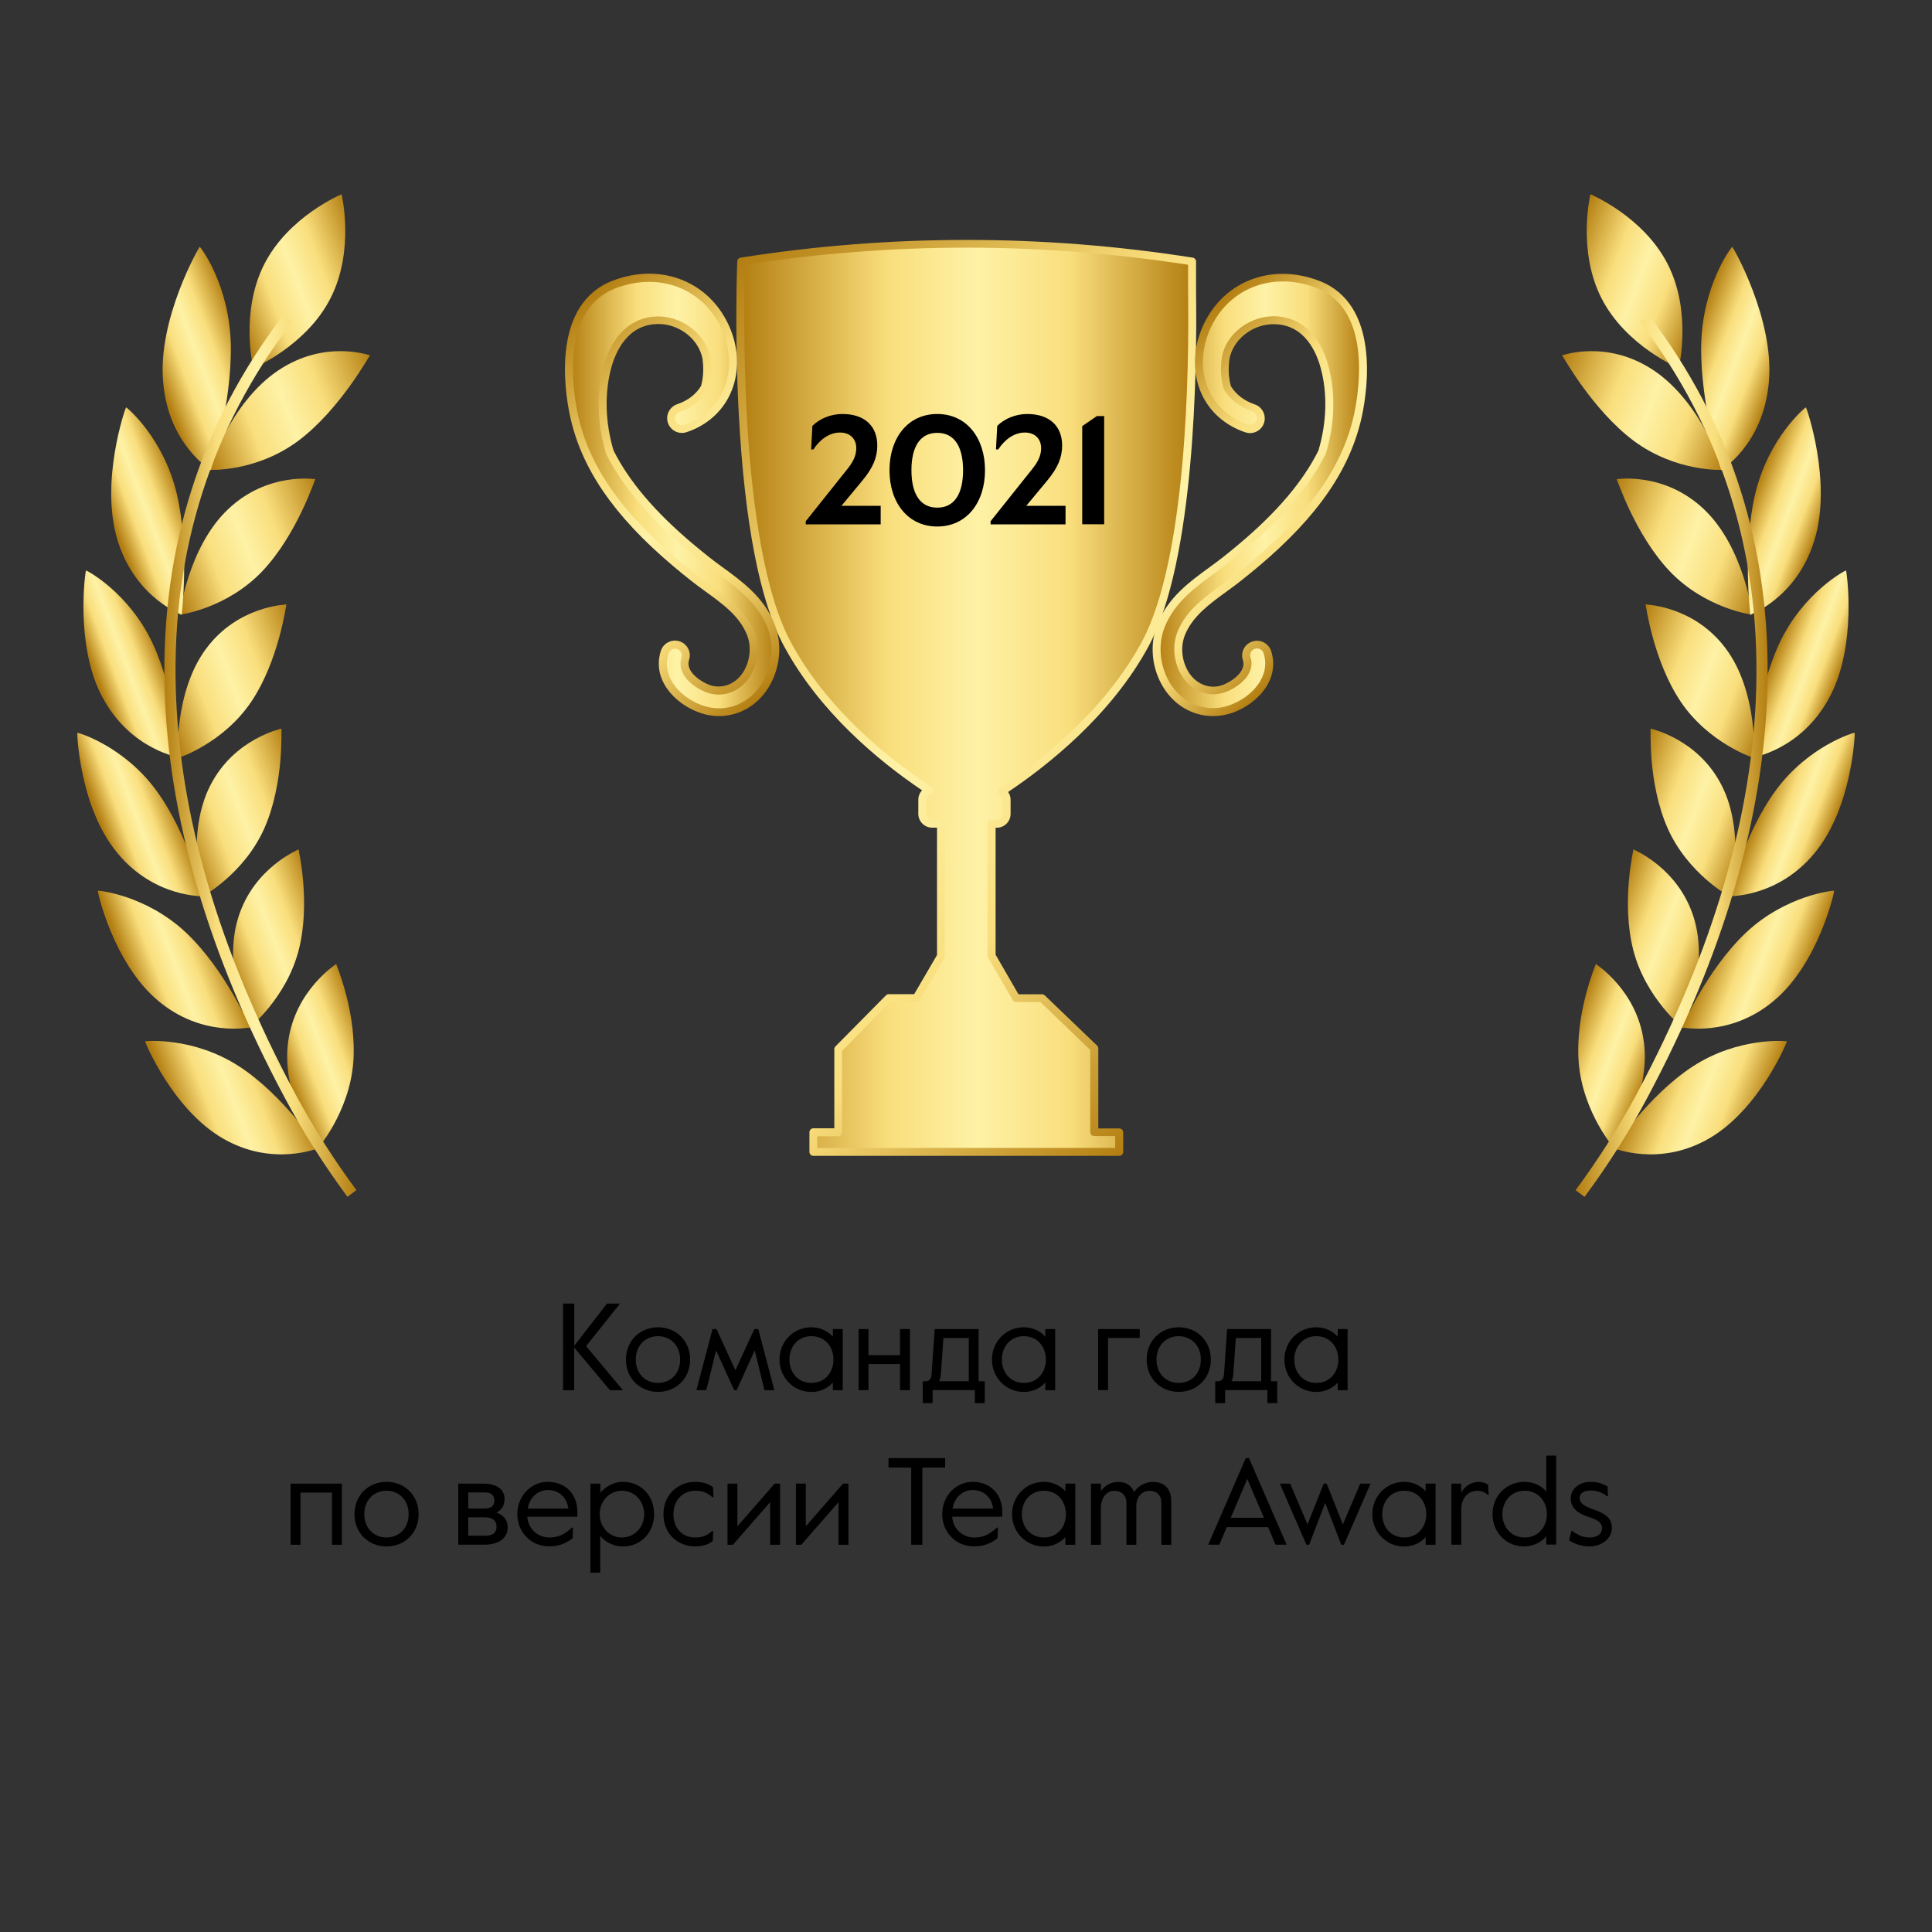 <?xml version="1.0" encoding="UTF-8"?> <svg xmlns="http://www.w3.org/2000/svg" xmlns:xlink="http://www.w3.org/1999/xlink" version="1.1" id="Слой_1" x="0px" y="0px" viewBox="0 0 250 250" style="enable-background:new 0 0 250 250;" xml:space="preserve"><rect x="0" y="0" width="250" height="250" fill="#333333" stroke="none"/> <style type="text/css"> .st0{enable-background:new ;} .st1{fill:url(#SVGID_1_);} .st2{fill:url(#SVGID_00000006669975831946575920000012940952723320428469_);} .st3{fill:url(#SVGID_00000176747062928546004910000006135858761055888047_);} .st4{fill:url(#SVGID_00000132054483613199602680000018289164375868943281_);} .st5{fill:url(#SVGID_00000030479233505351785020000000049607475202273469_);} .st6{fill:url(#SVGID_00000108273886940017108940000008509448264775996588_);} .st7{fill:url(#SVGID_00000038386795440650093640000014519601911591471512_);} .st8{fill:url(#SVGID_00000170968741670245446600000013882455909914659223_);} .st9{fill:url(#SVGID_00000124856349289639212950000002334580582987795646_);} .st10{fill:url(#SVGID_00000070819175260043628770000017008338138507094663_);} .st11{fill:url(#SVGID_00000103260112805666471880000013617196626296513192_);} .st12{fill:url(#SVGID_00000136382924257299481410000008123291246748147610_);} .st13{fill:url(#SVGID_00000116944018851226207150000015812384106918990979_);} .st14{fill:url(#SVGID_00000131330060978391111900000018445581539947289241_);} .st15{fill:url(#SVGID_00000135692080293189914850000003394129954049965756_);} .st16{fill:url(#SVGID_00000062902622873148004330000015563367629083923110_);} .st17{fill:url(#SVGID_00000045620946631091100620000004702989334868583333_);} .st18{fill:url(#SVGID_00000023979865841660123310000000249216232469176235_);} .st19{fill:url(#SVGID_00000037681668364632578760000005379805554929676970_);} .st20{fill:url(#SVGID_00000180331420415409612180000014171389462913604516_);} .st21{fill:url(#SVGID_00000154399431825414589110000001268039485923377044_);} .st22{fill:url(#SVGID_00000094615134118767091410000003175992686210763194_);} .st23{fill:url(#SVGID_00000135661576608416913150000016397251932502528407_);} .st24{fill:url(#SVGID_00000067956579917182886000000011348536336858717320_);} .st25{fill:url(#SVGID_00000136407790127627717490000010862346139485861293_);} .st26{fill:url(#SVGID_00000140015317612073896760000007836002059613290427_);} .st27{fill:url(#SVGID_00000182507409934159081160000016357171677151310750_);} .st28{fill:url(#SVGID_00000134938142098096327610000018131768340415462554_);} .st29{fill:url(#SVGID_00000168805166881370410730000012196832202150970020_);} .st30{fill:url(#SVGID_00000085973690487519602800000013830792346462755764_);} .st31{fill:url(#SVGID_00000178889386974836077430000016381134796198427794_);} .st32{fill:url(#SVGID_00000125594604614752120920000011961515882719539114_);} .st33{fill:url(#SVGID_00000063607726213360599860000008168298412641381557_);} .st34{fill:url(#SVGID_00000085948925275888499400000006097818470128485264_);} </style> <g> <g class="st0"> <path d="M72.87,168.68h1.44v5.46l4.24-5.46h1.68l-4.39,5.51l4.77,5.7h-1.68l-4.63-5.52v5.52h-1.44V168.68z"></path> <path d="M81,175.93c0-2.45,1.82-4.18,4.15-4.18s4.15,1.73,4.15,4.18c0,2.45-1.82,4.18-4.15,4.18S81,178.38,81,175.93z M88.01,175.93c0-1.81-1.23-3.03-2.87-3.03s-2.87,1.22-2.87,3.03c0,1.81,1.23,3.02,2.87,3.02S88.01,177.74,88.01,175.93z"></path> <path d="M92.2,171.98h0.51l2.45,5.33l2.45-5.33h0.51l2.08,7.91h-1.28l-1.26-5.15l-2.34,5.15H95l-2.34-5.15l-1.26,5.15h-1.28 L92.2,171.98z"></path> <path d="M100.87,175.93c0-2.31,1.78-4.18,4.13-4.18c1.25,0,2.23,0.59,2.77,1.22v-0.99h1.28v7.91h-1.28v-0.99 c-0.54,0.62-1.52,1.22-2.77,1.22C102.65,180.11,100.87,178.24,100.87,175.93z M107.85,175.93c0-1.65-1.09-3.03-2.85-3.03 s-2.85,1.38-2.85,3.03c0,1.65,1.09,3.02,2.85,3.02S107.85,177.58,107.85,175.93z"></path> <path d="M111.1,171.98h1.28v3.38h4.08v-3.38h1.28v7.91h-1.28v-3.38h-4.08v3.38h-1.28V171.98z"></path> <path d="M119.4,178.73h0.32c0.43,0,0.77-0.14,0.83-0.96l0.4-5.79h5.68v6.75h0.8v2.83h-1.28v-1.68h-5.47v1.68h-1.28V178.73z M125.36,178.73v-5.6h-3.28l-0.32,4.56c-0.03,0.43-0.11,0.83-0.26,1.04H125.36z"></path> <path d="M128.36,175.93c0-2.31,1.78-4.18,4.13-4.18c1.25,0,2.23,0.59,2.77,1.22v-0.99h1.28v7.91h-1.28v-0.99 c-0.54,0.62-1.52,1.22-2.77,1.22C130.14,180.11,128.36,178.24,128.36,175.93z M135.34,175.93c0-1.65-1.09-3.03-2.85-3.03 s-2.85,1.38-2.85,3.03c0,1.65,1.09,3.02,2.85,3.02S135.34,177.58,135.34,175.93z"></path> <path d="M142.1,171.98h5.38v1.15h-4.1v6.75h-1.28V171.98z"></path> <path d="M148.38,175.93c0-2.45,1.82-4.18,4.15-4.18c2.32,0,4.15,1.73,4.15,4.18c0,2.45-1.83,4.18-4.15,4.18 C150.2,180.11,148.38,178.38,148.38,175.93z M155.39,175.93c0-1.81-1.23-3.03-2.87-3.03s-2.87,1.22-2.87,3.03 c0,1.81,1.23,3.02,2.87,3.02S155.39,177.74,155.39,175.93z"></path> <path d="M157.24,178.73h0.32c0.43,0,0.77-0.14,0.83-0.96l0.4-5.79h5.68v6.75h0.8v2.83H164v-1.68h-5.47v1.68h-1.28V178.73z M163.2,178.73v-5.6h-3.28l-0.32,4.56c-0.03,0.43-0.11,0.83-0.26,1.04H163.2z"></path> <path d="M166.2,175.93c0-2.31,1.78-4.18,4.13-4.18c1.25,0,2.23,0.59,2.77,1.22v-0.99h1.28v7.91h-1.28v-0.99 c-0.54,0.62-1.52,1.22-2.77,1.22C167.98,180.11,166.2,178.24,166.2,175.93z M173.18,175.93c0-1.65-1.09-3.03-2.85-3.03 s-2.85,1.38-2.85,3.03c0,1.65,1.09,3.02,2.85,3.02S173.18,177.58,173.18,175.93z"></path> </g> <g class="st0"> <path d="M37.6,191.98h6.64v7.91h-1.28v-6.75h-4.08v6.75H37.6V191.98z"></path> <path d="M45.87,195.93c0-2.45,1.82-4.18,4.15-4.18s4.15,1.73,4.15,4.18c0,2.45-1.82,4.18-4.15,4.18S45.87,198.38,45.87,195.93z M52.88,195.93c0-1.81-1.23-3.03-2.87-3.03s-2.87,1.22-2.87,3.03c0,1.81,1.23,3.02,2.87,3.02S52.88,197.74,52.88,195.93z"></path> <path d="M59.31,191.98h3.23c1.84,0,2.75,0.83,2.75,1.95c0,0.88-0.35,1.46-1.07,1.79c0.91,0.29,1.47,0.96,1.47,1.92 c0,1.54-1.36,2.24-2.98,2.24h-3.41V191.98z M62.72,195.2c0.82,0,1.25-0.35,1.25-1.04s-0.43-1.04-1.25-1.04h-2.13v2.08H62.72z M62.78,198.73c0.86,0,1.47-0.32,1.47-1.17c0-0.85-0.61-1.22-1.47-1.22h-2.19v2.38H62.78z"></path> <path d="M66.94,195.93c0-2.39,1.81-4.18,3.94-4.18c2.21,0,3.83,1.5,3.83,3.87v0.64h-6.48c0.14,1.76,1.54,2.69,2.83,2.69 c1.12,0,1.9-0.32,2.96-1.28h0.13l-0.05,1.39c-0.9,0.67-1.81,1.04-3.03,1.04C68.72,200.11,66.94,198.27,66.94,195.93z M73.54,195.21c-0.16-1.41-1.18-2.4-2.66-2.4c-1.14,0-2.32,0.8-2.59,2.4H73.54z"></path> <path d="M76.4,191.98h1.28v1.18c0.62-0.7,1.63-1.41,2.93-1.41c2.26,0,4.03,1.71,4.03,4.18c0,2.46-1.81,4.18-3.99,4.18 c-1.33,0-2.4-0.62-2.98-1.38v4.77H76.4V191.98z M83.36,195.93c0-1.65-1.22-3.03-2.88-3.03s-2.88,1.38-2.88,3.03 c0,1.65,1.22,3.02,2.88,3.02S83.36,197.58,83.36,195.93z"></path> <path d="M85.85,195.93c0-2.59,1.95-4.18,4.13-4.18c0.96,0,1.76,0.29,2.29,0.7l0.05,1.28h-0.14c-0.69-0.59-1.3-0.83-2.19-0.83 c-1.7,0-2.85,1.28-2.85,3.03c0,1.74,1.04,3.02,2.85,3.02c0.88,0,1.47-0.24,2.16-0.83h0.14l-0.05,1.28c-0.53,0.43-1.3,0.7-2.26,0.7 C87.74,200.11,85.85,198.52,85.85,195.93z"></path> <path d="M94.14,191.98h1.28v5.52l4.82-5.52h0.7v7.91h-1.28v-5.52l-4.82,5.52h-0.7V191.98z"></path> <path d="M102.99,191.98h1.28v5.52l4.82-5.52h0.7v7.91h-1.28v-5.52l-4.82,5.52h-0.7V191.98z"></path> <path d="M117.92,189.9h-2.95v-1.22h7.33v1.22h-2.95v9.99h-1.44V189.9z"></path> <path d="M121.92,195.93c0-2.39,1.81-4.18,3.94-4.18c2.21,0,3.83,1.5,3.83,3.87v0.64h-6.48c0.14,1.76,1.54,2.69,2.83,2.69 c1.12,0,1.91-0.32,2.96-1.28h0.13l-0.05,1.39c-0.9,0.67-1.81,1.04-3.03,1.04C123.69,200.11,121.92,198.27,121.92,195.93z M128.51,195.21c-0.16-1.41-1.18-2.4-2.66-2.4c-1.14,0-2.32,0.8-2.59,2.4H128.51z"></path> <path d="M130.96,195.93c0-2.31,1.78-4.18,4.13-4.18c1.25,0,2.22,0.59,2.77,1.22v-0.99h1.28v7.91h-1.28v-0.99 c-0.54,0.62-1.52,1.22-2.77,1.22C132.73,200.11,130.96,198.24,130.96,195.93z M137.93,195.93c0-1.65-1.09-3.03-2.85-3.03 s-2.85,1.38-2.85,3.03c0,1.65,1.09,3.02,2.85,3.02S137.93,197.58,137.93,195.93z"></path> <path d="M141.18,191.98h1.28v0.98c0.48-0.74,1.33-1.2,2.27-1.2c0.91,0,1.63,0.4,2.03,1.3c0.48-0.77,1.49-1.3,2.43-1.3 c1.6,0,2.37,1.01,2.37,2.51v5.62h-1.28v-5.44c0-0.98-0.61-1.54-1.54-1.54s-1.7,0.77-1.7,1.92v5.06h-1.28v-5.43 c0-1.06-0.74-1.55-1.55-1.55c-1.04,0-1.76,0.88-1.76,2.32v4.66h-1.28V191.98z"></path> <path d="M161.2,188.68h0.42l4.87,11.2h-1.44l-0.96-2.27h-5.35l-0.96,2.27h-1.44L161.2,188.68z M163.55,196.4l-2.15-5.03 l-2.14,5.03H163.55z"></path> <path d="M165.61,191.98h1.34l2.24,5.28l2.1-5.28h0.38l2.1,5.28l2.24-5.28h1.34l-3.44,7.91h-0.35l-2.08-5.41l-2.08,5.41h-0.35 L165.61,191.98z"></path> <path d="M177.58,195.93c0-2.31,1.78-4.18,4.13-4.18c1.25,0,2.22,0.59,2.77,1.22v-0.99h1.28v7.91h-1.28v-0.99 c-0.54,0.62-1.52,1.22-2.77,1.22C179.36,200.11,177.58,198.24,177.58,195.93z M184.56,195.93c0-1.65-1.09-3.03-2.85-3.03 s-2.85,1.38-2.85,3.03c0,1.65,1.09,3.02,2.85,3.02S184.56,197.58,184.56,195.93z"></path> <path d="M187.8,191.98h1.28v1.15c0.54-0.93,1.44-1.38,2.26-1.38c0.45,0,0.88,0.13,1.22,0.37l0.08,1.3h-0.14 c-0.38-0.37-0.82-0.51-1.34-0.51c-0.96,0-2.07,0.66-2.07,2.46v4.51h-1.28V191.98z"></path> <path d="M193.13,195.93c0-2.39,1.81-4.18,4.16-4.18c1.22,0,2.26,0.58,2.8,1.26v-4.66h1.28v11.52h-1.28v-1.07 c-0.64,0.74-1.6,1.3-2.9,1.3C194.94,200.11,193.13,198.32,193.13,195.93z M200.17,195.93c0-1.65-1.12-3.03-2.88-3.03 s-2.88,1.38-2.88,3.03c0,1.65,1.12,3.02,2.88,3.02S200.17,197.58,200.17,195.93z"></path> <path d="M203.04,199.31l0.3-1.22h0.1c0.71,0.54,1.39,0.86,2.26,0.86c1.01,0,1.6-0.48,1.6-1.18c0-0.83-0.71-1.14-1.84-1.52 c-1.14-0.38-2.21-1.02-2.21-2.37c0-1.15,1.01-2.13,2.61-2.13c0.93,0,1.6,0.27,2.16,0.61l0.05,1.25h-0.11 c-0.67-0.51-1.31-0.74-2.13-0.74c-0.77,0-1.42,0.27-1.42,0.98c0,0.75,0.74,1.1,1.87,1.5c1.42,0.5,2.3,1.09,2.3,2.35 c0,1.39-1.33,2.4-2.9,2.4C204.59,200.11,203.74,199.77,203.04,199.31z"></path> </g> <g> <g> <linearGradient id="SVGID_1_" gradientUnits="userSpaceOnUse" x1="95.779" y1="160.979" x2="154.274" y2="160.979" gradientTransform="matrix(1 0 0 -1 0 251.276)"> <stop offset="0" style="stop-color:#B37E11"></stop> <stop offset="0.215" style="stop-color:#E2BE57"></stop> <stop offset="0.328" style="stop-color:#F9DE7C"></stop> <stop offset="0.524" style="stop-color:#FEF2A6"></stop> <stop offset="0.73" style="stop-color:#F9DE7C"></stop> <stop offset="1" style="stop-color:#B37E11"></stop> </linearGradient> <path class="st1" d="M148.18,83.33c5.93-11.01,6.21-35.74,6.07-45.47l0,0c0-1.35,0-2.69,0-4.04c-19.33-3.05-39.02-3.05-58.35,0 c0,0-1.49,35.65,5.97,49.51c4.84,8.99,13.13,15.47,18.37,18.93c-0.53,0.16-0.91,0.64-0.91,1.22v1.82c0,0.71,0.57,1.28,1.28,1.28 h1.13v17.13l-3.18,5.45H115l-6.53,6.6v10.75h-3.22v2.55h39.57v-2.55h-3.22v-10.86l-6.77-6.5h-3.34l-3.17-5.47h-0.01v-17.1h0.66 c0.71,0,1.28-0.57,1.28-1.28v-1.82c0-0.46-0.25-0.87-0.62-1.09C134.85,98.96,143.29,92.42,148.18,83.33z"></path> <g> <linearGradient id="SVGID_00000076578494941180800710000000601899411791065481_" gradientUnits="userSpaceOnUse" x1="83.666" y1="205.913" x2="166.454" y2="123.126" gradientTransform="matrix(1 0 0 -1 0 251.276)"> <stop offset="0" style="stop-color:#B37E11"></stop> <stop offset="0.215" style="stop-color:#E2BE57"></stop> <stop offset="0.328" style="stop-color:#F9DE7C"></stop> <stop offset="0.524" style="stop-color:#FEF2A6"></stop> <stop offset="0.73" style="stop-color:#F9DE7C"></stop> <stop offset="1" style="stop-color:#B37E11"></stop> </linearGradient> <path style="fill:url(#SVGID_00000076578494941180800710000000601899411791065481_);" d="M144.82,149.57h-39.57 c-0.28,0-0.51-0.23-0.51-0.51v-2.55c0-0.28,0.23-0.51,0.51-0.51h2.71v-10.24c0-0.13,0.05-0.26,0.15-0.36l6.53-6.6 c0.1-0.1,0.23-0.15,0.37-0.15h3.28l2.96-5.07V107.1h-0.62c-0.99,0-1.8-0.8-1.8-1.79v-1.82c0-0.47,0.18-0.9,0.49-1.22 c-5.76-3.89-13.3-10.18-17.88-18.68c-3.13-5.82-5.1-15.97-5.85-30.17c-0.56-10.55-0.19-19.51-0.19-19.6 c0.01-0.24,0.19-0.45,0.43-0.48c19.41-3.06,39.1-3.06,58.51,0c0.25,0.04,0.43,0.25,0.43,0.51v4.04 c0.14,10.05-0.18,34.65-6.13,45.71l-0.45-0.24l0.45,0.24c-4.87,9.04-13.27,15.59-18.19,18.88c0.21,0.29,0.32,0.64,0.32,1.02 v1.82c0,0.99-0.81,1.79-1.8,1.79h-0.14v16.43l2.96,5.12h3.04c0.13,0,0.26,0.05,0.36,0.14l6.77,6.5c0.1,0.1,0.16,0.23,0.16,0.37 v10.35h2.71c0.28,0,0.51,0.23,0.51,0.51v2.55C145.33,149.34,145.1,149.57,144.82,149.57z M105.76,148.54h38.54v-1.53h-2.71 c-0.28,0-0.51-0.23-0.51-0.51v-10.64l-6.46-6.2h-3.13c-0.18,0-0.35-0.1-0.45-0.26l-3.13-5.4c-0.08-0.09-0.12-0.2-0.12-0.32 v-17.1c0-0.28,0.23-0.51,0.51-0.51h0.66c0.42,0,0.77-0.34,0.77-0.77v-1.82c0-0.27-0.14-0.51-0.37-0.65 c-0.15-0.09-0.24-0.25-0.25-0.43c0-0.18,0.08-0.34,0.23-0.44c4.75-3.11,13.44-9.69,18.39-18.87 c5.85-10.85,6.15-35.24,6.01-45.22v-3.61c-19.03-2.95-38.31-2.95-57.34,0c-0.13,4.04-0.95,36.05,5.93,48.83 c4.65,8.64,12.46,14.96,18.2,18.74c0.17,0.11,0.25,0.3,0.22,0.5s-0.17,0.36-0.36,0.42c-0.33,0.1-0.55,0.39-0.55,0.73v1.82 c0,0.42,0.34,0.77,0.77,0.77h1.13c0.28,0,0.51,0.23,0.51,0.51v17.13c0,0.09-0.02,0.18-0.07,0.26l-3.18,5.45 c-0.09,0.16-0.26,0.25-0.44,0.25h-3.36l-6.23,6.3v10.55c0,0.28-0.23,0.51-0.51,0.51h-2.71v1.51H105.76z"></path> </g> <g> <linearGradient id="SVGID_00000091708387694196560160000010268341234850914487_" gradientUnits="userSpaceOnUse" x1="149.66" y1="187.24" x2="176.374" y2="187.24" gradientTransform="matrix(1 0 0 -1 0 251.276)"> <stop offset="0" style="stop-color:#B37E11"></stop> <stop offset="0.215" style="stop-color:#E2BE57"></stop> <stop offset="0.328" style="stop-color:#F9DE7C"></stop> <stop offset="0.524" style="stop-color:#FEF2A6"></stop> <stop offset="0.73" style="stop-color:#F9DE7C"></stop> <stop offset="1" style="stop-color:#B37E11"></stop> </linearGradient> <path style="fill:url(#SVGID_00000091708387694196560160000010268341234850914487_);" d="M170.54,36.81 c-6.07-2.35-12.2,0.14-14.58,5.93c-1.11,2.7-1.11,5.62,0,8.03c1.01,2.2,2.91,3.86,5.33,4.67c0.74,0.25,1.53-0.15,1.78-0.88 s-0.15-1.52-0.88-1.77c-1.5-0.5-2.66-1.41-3.39-2.64c-0.26-0.94-0.36-1.86-0.29-2.95c0.03-0.45,0.07-0.9,0.2-1.34 c0.76-2.68,3.53-4.5,6.26-4.44c3.57,0.08,5.58,2.88,6.44,6.06c0.95,3.49,0.76,7.41-0.32,11c-2.04,4.1-5.43,8.09-10.37,12.25 c-0.72,0.61-1.46,1.2-2.2,1.79c-0.57,0.45-1.17,0.88-1.77,1.32c-2.39,1.74-5.11,3.71-6.46,6.96c-0.98,2.36-0.81,5.15,0.46,7.48 c1.33,2.45,3.71,3.86,6.22,3.86c0.76,0,1.53-0.13,2.29-0.4c3.1-1.09,5.81-4.05,4.72-7.38c-0.24-0.73-1.03-1.14-1.77-0.9 s-1.14,1.03-0.9,1.76c0.63,1.92-1.74,3.44-2.99,3.88c-1.94,0.68-4.05-0.2-5.11-2.16c-0.87-1.59-0.99-3.49-0.33-5.08 c1.05-2.52,3.22-4.1,5.52-5.77c0.63-0.46,1.26-0.92,1.86-1.39c0.77-0.6,1.52-1.22,2.27-1.85c7.61-6.41,11.82-12.54,13.23-19.29 C176.42,50.39,178.03,39.71,170.54,36.81z"></path> <g> <linearGradient id="SVGID_00000143598440333271291780000014301442548015541693_" gradientUnits="userSpaceOnUse" x1="147.545" y1="202.095" x2="175.667" y2="173.973" gradientTransform="matrix(1 0 0 -1 0 251.276)"> <stop offset="0" style="stop-color:#B37E11"></stop> <stop offset="0.215" style="stop-color:#E2BE57"></stop> <stop offset="0.328" style="stop-color:#F9DE7C"></stop> <stop offset="0.524" style="stop-color:#FEF2A6"></stop> <stop offset="0.73" style="stop-color:#F9DE7C"></stop> <stop offset="1" style="stop-color:#B37E11"></stop> </linearGradient> <path style="fill:url(#SVGID_00000143598440333271291780000014301442548015541693_);" d="M156.97,92.66 c-2.77,0-5.26-1.54-6.67-4.12c-1.34-2.46-1.52-5.42-0.48-7.92c1.4-3.37,4.18-5.39,6.63-7.17c0.6-0.44,1.19-0.87,1.75-1.31 c0.81-0.64,1.52-1.22,2.18-1.78c4.88-4.11,8.22-8.05,10.22-12.05c1.08-3.62,1.19-7.41,0.3-10.68c-0.56-2.09-2.09-5.6-5.96-5.68 c-2.6-0.07-5.07,1.69-5.75,4.07c-0.11,0.37-0.15,0.76-0.18,1.23c-0.06,0.97,0.02,1.81,0.26,2.71c0.67,1.09,1.73,1.91,3.08,2.36 c1,0.34,1.54,1.42,1.21,2.42c-0.16,0.48-0.5,0.87-0.96,1.1s-0.98,0.26-1.46,0.1c-2.56-0.86-4.57-2.61-5.64-4.94 c-1.17-2.53-1.17-5.61-0.01-8.43c2.49-6.06,8.89-8.67,15.24-6.22c7.86,3.04,6.22,14.05,5.53,17.36 c-1.44,6.87-5.69,13.09-13.4,19.58c-0.72,0.61-1.47,1.21-2.28,1.86c-0.59,0.47-1.2,0.91-1.87,1.4 c-2.24,1.63-4.35,3.17-5.35,5.55c-0.6,1.45-0.49,3.18,0.31,4.64c0.94,1.73,2.79,2.52,4.49,1.92c1.05-0.37,3.18-1.7,2.67-3.24 c-0.16-0.48-0.12-1,0.11-1.46s0.63-0.79,1.12-0.95c0.48-0.16,1-0.12,1.46,0.11s0.8,0.63,0.96,1.11 c1.19,3.64-1.71,6.85-5.04,8.02C158.63,92.52,157.8,92.66,156.97,92.66L156.97,92.66z M164.83,40.92c0.05,0,0.1,0,0.15,0 c3.31,0.08,5.84,2.42,6.92,6.44c0.94,3.46,0.82,7.47-0.32,11.28c-0.01,0.03-0.02,0.05-0.03,0.08 c-2.06,4.13-5.49,8.19-10.5,12.41c-0.67,0.56-1.39,1.15-2.21,1.8c-0.57,0.45-1.17,0.89-1.78,1.33c-2.35,1.71-5,3.64-6.29,6.74 c-0.92,2.22-0.76,4.85,0.43,7.04c1.22,2.25,3.38,3.59,5.77,3.59l0,0c0.72,0,1.43-0.12,2.12-0.37c2.87-1.01,5.39-3.72,4.41-6.74 c-0.07-0.23-0.23-0.41-0.45-0.52c-0.21-0.11-0.45-0.12-0.67-0.05c-0.23,0.07-0.41,0.23-0.52,0.44s-0.13,0.45-0.05,0.67 c0.72,2.19-1.65,3.94-3.31,4.52c-2.19,0.77-4.55-0.22-5.73-2.4c-0.94-1.73-1.08-3.79-0.36-5.52c1.1-2.65,3.33-4.27,5.69-5.99 c0.63-0.45,1.25-0.91,1.84-1.38c0.8-0.63,1.54-1.23,2.25-1.83c7.52-6.34,11.67-12.38,13.06-19.01 c0.65-3.1,2.21-13.45-4.89-16.19l0,0c-5.8-2.24-11.65,0.13-13.91,5.65c-1.05,2.57-1.06,5.34-0.01,7.62 c0.95,2.07,2.74,3.63,5.03,4.4c0.23,0.08,0.47,0.06,0.68-0.05c0.21-0.11,0.37-0.29,0.45-0.51c0.16-0.46-0.1-0.96-0.56-1.12 c-1.6-0.54-2.87-1.53-3.67-2.86c-0.02-0.04-0.04-0.08-0.05-0.13c-0.28-1.02-0.38-2.01-0.31-3.11c0.03-0.46,0.08-0.96,0.21-1.44 C159,42.97,161.83,40.92,164.83,40.92z"></path> </g> </g> <g> <linearGradient id="SVGID_00000150810173124200543290000013320630839102744482_" gradientUnits="userSpaceOnUse" x1="73.631" y1="187.215" x2="100.341" y2="187.215" gradientTransform="matrix(1 0 0 -1 0 251.276)"> <stop offset="0" style="stop-color:#B37E11"></stop> <stop offset="0.215" style="stop-color:#E2BE57"></stop> <stop offset="0.328" style="stop-color:#F9DE7C"></stop> <stop offset="0.524" style="stop-color:#FEF2A6"></stop> <stop offset="0.73" style="stop-color:#F9DE7C"></stop> <stop offset="1" style="stop-color:#B37E11"></stop> </linearGradient> <path style="fill:url(#SVGID_00000150810173124200543290000013320630839102744482_);" d="M99.71,80.81 c-1.35-3.24-4.06-5.22-6.46-6.96c-0.6-0.44-1.2-0.87-1.77-1.32c-0.74-0.58-1.48-1.18-2.2-1.79c-4.94-4.16-8.33-8.15-10.37-12.25 c-1.08-3.59-1.26-7.51-0.32-11c0.86-3.18,2.87-5.98,6.44-6.06c2.72-0.06,5.49,1.76,6.26,4.44c0.12,0.43,0.17,0.89,0.2,1.34 c0.07,1.09-0.03,2.01-0.29,2.95c-0.73,1.23-1.89,2.14-3.39,2.64c-0.73,0.25-1.13,1.04-0.88,1.77s1.04,1.13,1.78,0.88 c2.43-0.81,4.32-2.47,5.33-4.67c1.11-2.41,1.11-5.33,0-8.03c-2.37-5.79-8.51-8.28-14.58-5.93c-7.48,2.89-5.88,13.57-5.21,16.78 c1.41,6.75,5.61,12.88,13.23,19.29c0.75,0.63,1.5,1.24,2.27,1.85c0.6,0.47,1.23,0.93,1.86,1.39c2.3,1.67,4.47,3.25,5.52,5.77 c0.66,1.59,0.54,3.49-0.33,5.08c-1.06,1.96-3.17,2.84-5.11,2.16c-1.25-0.44-3.62-1.96-2.99-3.88c0.24-0.73-0.16-1.52-0.9-1.76 c-0.73-0.24-1.53,0.16-1.77,0.9c-1.09,3.33,1.62,6.29,4.72,7.38c0.76,0.27,1.53,0.4,2.29,0.4c2.51,0,4.88-1.41,6.22-3.86 C100.52,85.97,100.69,83.17,99.71,80.81z"></path> <g> <linearGradient id="SVGID_00000172431261228951599860000003166253144348122284_" gradientUnits="userSpaceOnUse" x1="69.839" y1="206.603" x2="106.945" y2="169.497" gradientTransform="matrix(1 0 0 -1 0 251.276)"> <stop offset="0" style="stop-color:#B37E11"></stop> <stop offset="0.215" style="stop-color:#E2BE57"></stop> <stop offset="0.328" style="stop-color:#F9DE7C"></stop> <stop offset="0.524" style="stop-color:#FEF2A6"></stop> <stop offset="0.73" style="stop-color:#F9DE7C"></stop> <stop offset="1" style="stop-color:#B37E11"></stop> </linearGradient> <path style="fill:url(#SVGID_00000172431261228951599860000003166253144348122284_);" d="M93.03,92.66L93.03,92.66 c-0.84,0-1.66-0.14-2.47-0.43c-3.33-1.17-6.23-4.38-5.04-8.02c0.16-0.49,0.5-0.88,0.96-1.11s0.97-0.27,1.46-0.11 c0.48,0.16,0.88,0.49,1.11,0.95c0.23,0.45,0.27,0.97,0.11,1.46c-0.5,1.54,1.63,2.87,2.67,3.24c1.7,0.6,3.55-0.19,4.49-1.92 c0.8-1.46,0.91-3.19,0.31-4.64c-0.99-2.39-3.11-3.93-5.35-5.55c-0.67-0.49-1.28-0.93-1.87-1.4c-0.81-0.64-1.56-1.25-2.28-1.86 c-7.7-6.49-11.96-12.71-13.4-19.58c-0.69-3.3-2.33-14.32,5.53-17.36c6.34-2.45,12.75,0.16,15.24,6.22 c1.16,2.83,1.16,5.9-0.01,8.43c-1.07,2.33-3.08,4.09-5.64,4.94c-0.49,0.16-1.01,0.13-1.46-0.1c-0.46-0.23-0.8-0.62-0.96-1.1 c-0.34-1,0.21-2.08,1.21-2.42c1.34-0.45,2.41-1.26,3.08-2.36c0.24-0.9,0.32-1.74,0.26-2.71c-0.03-0.47-0.07-0.86-0.18-1.23 c-0.68-2.38-3.15-4.15-5.75-4.07c-3.87,0.09-5.39,3.6-5.96,5.68c-0.88,3.27-0.78,7.06,0.3,10.68c2,3.99,5.34,7.93,10.22,12.05 c0.67,0.56,1.38,1.14,2.18,1.78c0.55,0.44,1.14,0.86,1.72,1.29c2.48,1.8,5.26,3.82,6.66,7.2l0,0c1.04,2.5,0.86,5.46-0.48,7.92 C98.29,91.12,95.8,92.66,93.03,92.66z M87.35,83.93c-0.14,0-0.27,0.03-0.4,0.1c-0.21,0.11-0.37,0.29-0.44,0.52 c-0.99,3.02,1.53,5.73,4.4,6.74c0.69,0.24,1.41,0.37,2.12,0.37l0,0c2.39,0,4.54-1.34,5.77-3.59c1.19-2.19,1.36-4.83,0.43-7.04 l0,0c-1.3-3.11-3.95-5.04-6.28-6.74c-0.63-0.46-1.22-0.89-1.79-1.33c-0.81-0.64-1.53-1.23-2.21-1.8 c-5.01-4.22-8.44-8.28-10.5-12.41c-0.01-0.03-0.02-0.05-0.03-0.08c-1.15-3.81-1.26-7.82-0.32-11.28 c1.09-4.02,3.61-6.37,6.92-6.44c3.07-0.06,5.96,2,6.76,4.81c0.14,0.48,0.18,0.98,0.21,1.44c0.07,1.1-0.03,2.09-0.31,3.11 c-0.01,0.04-0.03,0.09-0.05,0.13c-0.8,1.34-2.06,2.33-3.67,2.86c-0.46,0.16-0.72,0.66-0.56,1.12c0.08,0.22,0.23,0.41,0.45,0.51 c0.21,0.11,0.45,0.12,0.68,0.05c2.29-0.77,4.08-2.33,5.03-4.4c1.05-2.28,1.04-5.06-0.01-7.62c-2.26-5.52-8.12-7.89-13.91-5.65 c-7.11,2.75-5.54,13.09-4.89,16.2c1.39,6.63,5.54,12.67,13.06,19c0.71,0.6,1.45,1.2,2.25,1.83c0.58,0.46,1.18,0.89,1.84,1.37 c2.36,1.72,4.59,3.34,5.69,5.99c0.72,1.73,0.59,3.79-0.36,5.52c-1.19,2.18-3.54,3.17-5.73,2.4c-1.66-0.58-4.02-2.33-3.31-4.52 c0.07-0.22,0.06-0.46-0.05-0.67s-0.29-0.37-0.52-0.44C87.53,83.94,87.44,83.93,87.35,83.93z"></path> </g> </g> </g> <g> <g> <g> <linearGradient id="SVGID_00000051374067374114290790000011914573218040552104_" gradientUnits="userSpaceOnUse" x1="188.169" y1="449.176" x2="206.803" y2="449.176" gradientTransform="matrix(0.936 0.353 0.353 -0.936 -131.812 386.921)"> <stop offset="0" style="stop-color:#B37E11"></stop> <stop offset="0.215" style="stop-color:#E2BE57"></stop> <stop offset="0.328" style="stop-color:#F9DE7C"></stop> <stop offset="0.524" style="stop-color:#FEF2A6"></stop> <stop offset="0.73" style="stop-color:#F9DE7C"></stop> <stop offset="1" style="stop-color:#B37E11"></stop> </linearGradient> <path style="fill:url(#SVGID_00000051374067374114290790000011914573218040552104_);" d="M215.81,34.2 c3.16,6.21,1.42,13.43,1.42,13.43s-6.86-2.85-10.01-9.06c-3.16-6.21-1.42-13.43-1.42-13.43S212.66,27.99,215.81,34.2z"></path> <g> <g> <linearGradient id="SVGID_00000147187293019101207030000006269651799175413126_" gradientUnits="userSpaceOnUse" x1="223.984" y1="353.963" x2="235.326" y2="353.963" gradientTransform="matrix(0.936 0.353 0.353 -0.936 -131.812 386.921)"> <stop offset="0" style="stop-color:#B37E11"></stop> <stop offset="0.215" style="stop-color:#E2BE57"></stop> <stop offset="0.328" style="stop-color:#F9DE7C"></stop> <stop offset="0.524" style="stop-color:#FEF2A6"></stop> <stop offset="0.73" style="stop-color:#F9DE7C"></stop> <stop offset="1" style="stop-color:#B37E11"></stop> </linearGradient> <path style="fill:url(#SVGID_00000147187293019101207030000006269651799175413126_);" d="M204.29,137.53 c0.54,6.48,4.66,11.19,4.7,11.18c0.02,0.08,4.64-6.99,3.73-13.85c-0.89-6.79-6.27-10.11-6.22-10.12 C206.51,124.8,203.77,131.1,204.29,137.53z"></path> <linearGradient id="SVGID_00000080912796344246241870000012584484349284508861_" gradientUnits="userSpaceOnUse" x1="234.543" y1="353.669" x2="250.654" y2="353.669" gradientTransform="matrix(0.936 0.353 0.353 -0.936 -131.812 386.921)"> <stop offset="0" style="stop-color:#B37E11"></stop> <stop offset="0.215" style="stop-color:#E2BE57"></stop> <stop offset="0.328" style="stop-color:#F9DE7C"></stop> <stop offset="0.524" style="stop-color:#FEF2A6"></stop> <stop offset="0.73" style="stop-color:#F9DE7C"></stop> <stop offset="1" style="stop-color:#B37E11"></stop> </linearGradient> <path style="fill:url(#SVGID_00000080912796344246241870000012584484349284508861_);" d="M221.15,147.32 c-6.48,3.75-12.38,1.21-12.36,1.26c0.06-0.02,4.35-6.73,10.26-10.59c5.97-3.87,12.15-3.28,12.17-3.24 C231.3,134.71,227.7,143.55,221.15,147.32z"></path> </g> <g> <linearGradient id="SVGID_00000023276670456828768670000009590175669256145078_" gradientUnits="userSpaceOnUse" x1="223.296" y1="370.649" x2="237.551" y2="370.649" gradientTransform="matrix(0.936 0.353 0.353 -0.936 -131.812 386.921)"> <stop offset="0" style="stop-color:#B37E11"></stop> <stop offset="0.215" style="stop-color:#E2BE57"></stop> <stop offset="0.328" style="stop-color:#F9DE7C"></stop> <stop offset="0.524" style="stop-color:#FEF2A6"></stop> <stop offset="0.73" style="stop-color:#F9DE7C"></stop> <stop offset="1" style="stop-color:#B37E11"></stop> </linearGradient> <path style="fill:url(#SVGID_00000023276670456828768670000009590175669256145078_);" d="M211.34,122.92 c1.61,6.27,6.45,10.14,6.49,10.12c0.03,0.08,3.4-7.69,1.35-14.28c-2.01-6.53-7.86-8.83-7.82-8.85 C211.39,109.97,209.76,116.69,211.34,122.92z"></path> <linearGradient id="SVGID_00000079464214698687248000000002296102030827661975_" gradientUnits="userSpaceOnUse" x1="237.277" y1="372.736" x2="249.802" y2="372.736" gradientTransform="matrix(0.936 0.353 0.353 -0.936 -131.812 386.921)"> <stop offset="0" style="stop-color:#B37E11"></stop> <stop offset="0.215" style="stop-color:#E2BE57"></stop> <stop offset="0.328" style="stop-color:#F9DE7C"></stop> <stop offset="0.524" style="stop-color:#FEF2A6"></stop> <stop offset="0.73" style="stop-color:#F9DE7C"></stop> <stop offset="1" style="stop-color:#B37E11"></stop> </linearGradient> <path style="fill:url(#SVGID_00000079464214698687248000000002296102030827661975_);" d="M229.56,129.48 c-5.75,4.85-11.98,3.42-11.95,3.47c0.06-0.03,3.16-7.38,8.32-12.27c5.22-4.9,11.38-5.46,11.41-5.42 C237.42,115.22,235.38,124.6,229.56,129.48z"></path> </g> <g> <linearGradient id="SVGID_00000105410565334224724270000012569996092682020752_" gradientUnits="userSpaceOnUse" x1="219.856" y1="387.419" x2="237.192" y2="387.419" gradientTransform="matrix(0.936 0.353 0.353 -0.936 -131.812 386.921)"> <stop offset="0" style="stop-color:#B37E11"></stop> <stop offset="0.215" style="stop-color:#E2BE57"></stop> <stop offset="0.328" style="stop-color:#F9DE7C"></stop> <stop offset="0.524" style="stop-color:#FEF2A6"></stop> <stop offset="0.73" style="stop-color:#F9DE7C"></stop> <stop offset="1" style="stop-color:#B37E11"></stop> </linearGradient> <path style="fill:url(#SVGID_00000105410565334224724270000012569996092682020752_);" d="M215.81,107.22 c2.65,5.91,8.05,8.84,8.09,8.81c0.04,0.07,2.05-8.21-1.11-14.39c-3.11-6.12-9.25-7.34-9.21-7.36 C213.63,94.35,213.2,101.35,215.81,107.22z"></path> <linearGradient id="SVGID_00000016049275976706531710000002000239401716417209_" gradientUnits="userSpaceOnUse" x1="236.691" y1="391.77" x2="246.379" y2="391.77" gradientTransform="matrix(0.936 0.353 0.353 -0.936 -131.812 386.921)"> <stop offset="0" style="stop-color:#B37E11"></stop> <stop offset="0.215" style="stop-color:#E2BE57"></stop> <stop offset="0.328" style="stop-color:#F9DE7C"></stop> <stop offset="0.524" style="stop-color:#FEF2A6"></stop> <stop offset="0.73" style="stop-color:#F9DE7C"></stop> <stop offset="1" style="stop-color:#B37E11"></stop> </linearGradient> <path style="fill:url(#SVGID_00000016049275976706531710000002000239401716417209_);" d="M234.82,110.37 c-4.82,5.86-11.19,5.58-11.15,5.62c0.05-0.04,1.86-7.86,6.08-13.67c4.27-5.84,10.2-7.54,10.24-7.5 C240.06,94.76,239.71,104.48,234.82,110.37z"></path> </g> <g> <linearGradient id="SVGID_00000022542339539401104610000010190625097800745127_" gradientUnits="userSpaceOnUse" x1="213.575" y1="403.998" x2="233.705" y2="403.998" gradientTransform="matrix(0.936 0.353 0.353 -0.936 -131.812 386.921)"> <stop offset="0" style="stop-color:#B37E11"></stop> <stop offset="0.215" style="stop-color:#E2BE57"></stop> <stop offset="0.328" style="stop-color:#F9DE7C"></stop> <stop offset="0.524" style="stop-color:#FEF2A6"></stop> <stop offset="0.73" style="stop-color:#F9DE7C"></stop> <stop offset="1" style="stop-color:#B37E11"></stop> </linearGradient> <path style="fill:url(#SVGID_00000022542339539401104610000010190625097800745127_);" d="M217.47,90.78 c3.64,5.41,9.45,7.32,9.48,7.29c0.06,0.07,0.57-8.55-3.65-14.17c-4.16-5.57-10.4-5.66-10.37-5.69 C212.99,78.26,213.88,85.41,217.47,90.78z"></path> <linearGradient id="SVGID_00000030456679259294847520000007884034861223060905_" gradientUnits="userSpaceOnUse" x1="231.475" y1="410.323" x2="240.225" y2="410.323" gradientTransform="matrix(0.936 0.353 0.353 -0.936 -131.812 386.921)"> <stop offset="0" style="stop-color:#B37E11"></stop> <stop offset="0.215" style="stop-color:#E2BE57"></stop> <stop offset="0.328" style="stop-color:#F9DE7C"></stop> <stop offset="0.524" style="stop-color:#FEF2A6"></stop> <stop offset="0.73" style="stop-color:#F9DE7C"></stop> <stop offset="1" style="stop-color:#B37E11"></stop> </linearGradient> <path style="fill:url(#SVGID_00000030456679259294847520000007884034861223060905_);" d="M236.65,90.39 c-3.68,6.74-9.98,7.63-9.93,7.67c0.05-0.05,0.46-8.16,3.52-14.79c3.11-6.65,8.59-9.49,8.63-9.45 C238.93,73.75,240.4,83.61,236.65,90.39z"></path> </g> <g> <linearGradient id="SVGID_00000139261978182532379850000014751501939738919311_" gradientUnits="userSpaceOnUse" x1="204.362" y1="419.847" x2="226.945" y2="419.847" gradientTransform="matrix(0.936 0.353 0.353 -0.936 -131.812 386.921)"> <stop offset="0" style="stop-color:#B37E11"></stop> <stop offset="0.215" style="stop-color:#E2BE57"></stop> <stop offset="0.328" style="stop-color:#F9DE7C"></stop> <stop offset="0.524" style="stop-color:#FEF2A6"></stop> <stop offset="0.73" style="stop-color:#F9DE7C"></stop> <stop offset="1" style="stop-color:#B37E11"></stop> </linearGradient> <path style="fill:url(#SVGID_00000139261978182532379850000014751501939738919311_);" d="M216.08,73.94 c4.59,4.8,10.61,5.62,10.64,5.59c0.07,0.06-1.02-8.72-6.25-13.65c-5.16-4.89-11.3-3.85-11.27-3.88 C209.26,62.04,211.56,69.18,216.08,73.94z"></path> <linearGradient id="SVGID_00000128487195527460766560000009676713333082509955_" gradientUnits="userSpaceOnUse" x1="221.622" y1="427.89" x2="231.124" y2="427.89" gradientTransform="matrix(0.936 0.353 0.353 -0.936 -131.812 386.921)"> <stop offset="0" style="stop-color:#B37E11"></stop> <stop offset="0.215" style="stop-color:#E2BE57"></stop> <stop offset="0.328" style="stop-color:#F9DE7C"></stop> <stop offset="0.524" style="stop-color:#FEF2A6"></stop> <stop offset="0.73" style="stop-color:#F9DE7C"></stop> <stop offset="1" style="stop-color:#B37E11"></stop> </linearGradient> <path style="fill:url(#SVGID_00000128487195527460766560000009676713333082509955_);" d="M234.76,69.97 c-2.32,7.5-8.33,9.55-8.28,9.59c0.04-0.05-1.06-8.3,0.63-15.61c1.74-7.34,6.51-11.26,6.57-11.23 C233.74,52.64,237.15,62.43,234.76,69.97z"></path> </g> <g> <linearGradient id="SVGID_00000008149514600720689940000017996489606143441810_" gradientUnits="userSpaceOnUse" x1="192.092" y1="434.372" x2="216.792" y2="434.372" gradientTransform="matrix(0.936 0.353 0.353 -0.936 -131.812 386.921)"> <stop offset="0" style="stop-color:#B37E11"></stop> <stop offset="0.215" style="stop-color:#E2BE57"></stop> <stop offset="0.328" style="stop-color:#F9DE7C"></stop> <stop offset="0.524" style="stop-color:#FEF2A6"></stop> <stop offset="0.73" style="stop-color:#F9DE7C"></stop> <stop offset="1" style="stop-color:#B37E11"></stop> </linearGradient> <path style="fill:url(#SVGID_00000008149514600720689940000017996489606143441810_);" d="M211.4,57.04 c5.47,4.07,11.51,3.78,11.54,3.75c0.09,0.05-2.74-8.7-8.92-12.84c-6.1-4.11-11.92-1.93-11.89-1.97 C202.21,46.02,206.01,53,211.4,57.04z"></path> <linearGradient id="SVGID_00000057120589384149358770000005853831587983957633_" gradientUnits="userSpaceOnUse" x1="207.064" y1="444.005" x2="219.022" y2="444.005" gradientTransform="matrix(0.936 0.353 0.353 -0.936 -131.812 386.921)"> <stop offset="0" style="stop-color:#B37E11"></stop> <stop offset="0.215" style="stop-color:#E2BE57"></stop> <stop offset="0.328" style="stop-color:#F9DE7C"></stop> <stop offset="0.524" style="stop-color:#FEF2A6"></stop> <stop offset="0.73" style="stop-color:#F9DE7C"></stop> <stop offset="1" style="stop-color:#B37E11"></stop> </linearGradient> <path style="fill:url(#SVGID_00000057120589384149358770000005853831587983957633_);" d="M228.88,49.54 c-0.74,8.11-6.23,11.3-6.16,11.33c0.03-0.06-2.69-8.27-2.59-16.12c0.14-7.89,3.95-12.82,4.02-12.8 C224.2,31.87,229.68,41.38,228.88,49.54z"></path> </g> </g> <linearGradient id="SVGID_00000132045752799915100240000005564014157564940735_" gradientUnits="userSpaceOnUse" x1="203.88" y1="153.436" x2="228.731" y2="153.436" gradientTransform="matrix(1 0 0 -1 0 251.276)"> <stop offset="0" style="stop-color:#B37E11"></stop> <stop offset="0.215" style="stop-color:#E2BE57"></stop> <stop offset="0.328" style="stop-color:#F9DE7C"></stop> <stop offset="0.524" style="stop-color:#FEF2A6"></stop> <stop offset="0.73" style="stop-color:#F9DE7C"></stop> <stop offset="1" style="stop-color:#B37E11"></stop> </linearGradient> <path style="fill:url(#SVGID_00000132045752799915100240000005564014157564940735_);" d="M213.36,40.81l-1.15,0.88 c10.46,13.66,15.52,29.57,15.05,47.29c-0.44,16.5-5.62,34.14-15.4,52.44c-2.37,4.43-5.05,8.63-7.98,12.59l1.16,0.86 c2.98-4.02,5.69-8.28,8.09-12.77c9.89-18.5,15.13-36.36,15.57-53.08C229.18,70.96,224.02,54.74,213.36,40.81z"></path> </g> </g> <g> <g> <linearGradient id="SVGID_00000175308532384895155520000001382819979387883932_" gradientUnits="userSpaceOnUse" x1="-1046.109" y1="-16.522" x2="-1027.475" y2="-16.522" gradientTransform="matrix(-0.936 0.353 -0.353 -0.936 -937.389 386.921)"> <stop offset="0" style="stop-color:#B37E11"></stop> <stop offset="0.215" style="stop-color:#E2BE57"></stop> <stop offset="0.328" style="stop-color:#F9DE7C"></stop> <stop offset="0.524" style="stop-color:#FEF2A6"></stop> <stop offset="0.73" style="stop-color:#F9DE7C"></stop> <stop offset="1" style="stop-color:#B37E11"></stop> </linearGradient> <path style="fill:url(#SVGID_00000175308532384895155520000001382819979387883932_);" d="M34.19,34.2 c-3.16,6.21-1.42,13.43-1.42,13.43s6.86-2.85,10.01-9.06c3.16-6.21,1.42-13.43,1.42-13.43S37.34,27.99,34.19,34.2z"></path> <g> <g> <linearGradient id="SVGID_00000035501396582686947550000005941689841181537687_" gradientUnits="userSpaceOnUse" x1="-1010.314" y1="-111.736" x2="-998.972" y2="-111.736" gradientTransform="matrix(-0.936 0.353 -0.353 -0.936 -937.389 386.921)"> <stop offset="0" style="stop-color:#B37E11"></stop> <stop offset="0.215" style="stop-color:#E2BE57"></stop> <stop offset="0.328" style="stop-color:#F9DE7C"></stop> <stop offset="0.524" style="stop-color:#FEF2A6"></stop> <stop offset="0.73" style="stop-color:#F9DE7C"></stop> <stop offset="1" style="stop-color:#B37E11"></stop> </linearGradient> <path style="fill:url(#SVGID_00000035501396582686947550000005941689841181537687_);" d="M45.71,137.53 c-0.54,6.48-4.66,11.19-4.7,11.18c-0.02,0.08-4.64-6.99-3.73-13.85c0.89-6.79,6.27-10.11,6.22-10.12 C43.49,124.8,46.23,131.1,45.71,137.53z"></path> <linearGradient id="SVGID_00000151535581271980145510000013162895383994727049_" gradientUnits="userSpaceOnUse" x1="-999.755" y1="-112.029" x2="-983.644" y2="-112.029" gradientTransform="matrix(-0.936 0.353 -0.353 -0.936 -937.389 386.921)"> <stop offset="0" style="stop-color:#B37E11"></stop> <stop offset="0.215" style="stop-color:#E2BE57"></stop> <stop offset="0.328" style="stop-color:#F9DE7C"></stop> <stop offset="0.524" style="stop-color:#FEF2A6"></stop> <stop offset="0.73" style="stop-color:#F9DE7C"></stop> <stop offset="1" style="stop-color:#B37E11"></stop> </linearGradient> <path style="fill:url(#SVGID_00000151535581271980145510000013162895383994727049_);" d="M28.85,147.32 c6.48,3.75,12.38,1.21,12.36,1.26c-0.06-0.02-4.35-6.73-10.26-10.59c-5.97-3.87-12.15-3.28-12.17-3.24 C18.7,134.71,22.3,143.55,28.85,147.32z"></path> </g> <g> <linearGradient id="SVGID_00000124152830320773988720000013513717585126366634_" gradientUnits="userSpaceOnUse" x1="-1010.983" y1="-95.049" x2="-996.728" y2="-95.049" gradientTransform="matrix(-0.936 0.353 -0.353 -0.936 -937.389 386.921)"> <stop offset="0" style="stop-color:#B37E11"></stop> <stop offset="0.215" style="stop-color:#E2BE57"></stop> <stop offset="0.328" style="stop-color:#F9DE7C"></stop> <stop offset="0.524" style="stop-color:#FEF2A6"></stop> <stop offset="0.73" style="stop-color:#F9DE7C"></stop> <stop offset="1" style="stop-color:#B37E11"></stop> </linearGradient> <path style="fill:url(#SVGID_00000124152830320773988720000013513717585126366634_);" d="M38.66,122.92 c-1.61,6.27-6.45,10.14-6.49,10.12c-0.03,0.08-3.4-7.69-1.35-14.28c2.01-6.53,7.86-8.83,7.82-8.85 C38.61,109.97,40.24,116.69,38.66,122.92z"></path> <linearGradient id="SVGID_00000056408171397892668730000011002078567677020586_" gradientUnits="userSpaceOnUse" x1="-997.003" y1="-92.962" x2="-984.479" y2="-92.962" gradientTransform="matrix(-0.936 0.353 -0.353 -0.936 -937.389 386.921)"> <stop offset="0" style="stop-color:#B37E11"></stop> <stop offset="0.215" style="stop-color:#E2BE57"></stop> <stop offset="0.328" style="stop-color:#F9DE7C"></stop> <stop offset="0.524" style="stop-color:#FEF2A6"></stop> <stop offset="0.73" style="stop-color:#F9DE7C"></stop> <stop offset="1" style="stop-color:#B37E11"></stop> </linearGradient> <path style="fill:url(#SVGID_00000056408171397892668730000011002078567677020586_);" d="M20.44,129.48 c5.75,4.85,11.98,3.42,11.95,3.47c-0.06-0.03-3.16-7.38-8.32-12.27c-5.22-4.9-11.38-5.46-11.41-5.42 C12.58,115.22,14.62,124.6,20.44,129.48z"></path> </g> <g> <linearGradient id="SVGID_00000035497469086726684710000001669463787889032353_" gradientUnits="userSpaceOnUse" x1="-1014.416" y1="-78.279" x2="-997.08" y2="-78.279" gradientTransform="matrix(-0.936 0.353 -0.353 -0.936 -937.389 386.921)"> <stop offset="0" style="stop-color:#B37E11"></stop> <stop offset="0.215" style="stop-color:#E2BE57"></stop> <stop offset="0.328" style="stop-color:#F9DE7C"></stop> <stop offset="0.524" style="stop-color:#FEF2A6"></stop> <stop offset="0.73" style="stop-color:#F9DE7C"></stop> <stop offset="1" style="stop-color:#B37E11"></stop> </linearGradient> <path style="fill:url(#SVGID_00000035497469086726684710000001669463787889032353_);" d="M34.19,107.22 c-2.65,5.91-8.05,8.84-8.09,8.81c-0.04,0.07-2.05-8.21,1.11-14.39c3.11-6.12,9.25-7.34,9.21-7.36 C36.37,94.35,36.8,101.35,34.19,107.22z"></path> <linearGradient id="SVGID_00000072266405719518139420000014699491628957823668_" gradientUnits="userSpaceOnUse" x1="-997.588" y1="-73.928" x2="-987.9" y2="-73.928" gradientTransform="matrix(-0.936 0.353 -0.353 -0.936 -937.389 386.921)"> <stop offset="0" style="stop-color:#B37E11"></stop> <stop offset="0.215" style="stop-color:#E2BE57"></stop> <stop offset="0.328" style="stop-color:#F9DE7C"></stop> <stop offset="0.524" style="stop-color:#FEF2A6"></stop> <stop offset="0.73" style="stop-color:#F9DE7C"></stop> <stop offset="1" style="stop-color:#B37E11"></stop> </linearGradient> <path style="fill:url(#SVGID_00000072266405719518139420000014699491628957823668_);" d="M15.18,110.37 c4.82,5.86,11.19,5.58,11.15,5.62c-0.05-0.04-1.86-7.86-6.08-13.67c-4.27-5.84-10.2-7.54-10.24-7.5 C9.94,94.76,10.29,104.48,15.18,110.37z"></path> </g> <g> <linearGradient id="SVGID_00000169559618063698978060000005499844054061363376_" gradientUnits="userSpaceOnUse" x1="-1020.698" y1="-61.7" x2="-1000.567" y2="-61.7" gradientTransform="matrix(-0.936 0.353 -0.353 -0.936 -937.389 386.921)"> <stop offset="0" style="stop-color:#B37E11"></stop> <stop offset="0.215" style="stop-color:#E2BE57"></stop> <stop offset="0.328" style="stop-color:#F9DE7C"></stop> <stop offset="0.524" style="stop-color:#FEF2A6"></stop> <stop offset="0.73" style="stop-color:#F9DE7C"></stop> <stop offset="1" style="stop-color:#B37E11"></stop> </linearGradient> <path style="fill:url(#SVGID_00000169559618063698978060000005499844054061363376_);" d="M32.53,90.78 c-3.64,5.41-9.45,7.32-9.48,7.29c-0.06,0.07-0.57-8.55,3.65-14.17c4.16-5.57,10.4-5.66,10.37-5.69 C37.01,78.26,36.12,85.41,32.53,90.78z"></path> <linearGradient id="SVGID_00000142168305925833425370000013265960055991949754_" gradientUnits="userSpaceOnUse" x1="-1002.803" y1="-55.375" x2="-994.053" y2="-55.375" gradientTransform="matrix(-0.936 0.353 -0.353 -0.936 -937.389 386.921)"> <stop offset="0" style="stop-color:#B37E11"></stop> <stop offset="0.215" style="stop-color:#E2BE57"></stop> <stop offset="0.328" style="stop-color:#F9DE7C"></stop> <stop offset="0.524" style="stop-color:#FEF2A6"></stop> <stop offset="0.73" style="stop-color:#F9DE7C"></stop> <stop offset="1" style="stop-color:#B37E11"></stop> </linearGradient> <path style="fill:url(#SVGID_00000142168305925833425370000013265960055991949754_);" d="M13.35,90.39 c3.68,6.74,9.98,7.63,9.93,7.67c-0.05-0.05-0.46-8.16-3.52-14.79c-3.11-6.65-8.59-9.49-8.63-9.45 C11.07,73.75,9.6,83.61,13.35,90.39z"></path> </g> <g> <linearGradient id="SVGID_00000142159766193881185400000015370688489129295753_" gradientUnits="userSpaceOnUse" x1="-1029.936" y1="-45.851" x2="-1007.353" y2="-45.851" gradientTransform="matrix(-0.936 0.353 -0.353 -0.936 -937.389 386.921)"> <stop offset="0" style="stop-color:#B37E11"></stop> <stop offset="0.215" style="stop-color:#E2BE57"></stop> <stop offset="0.328" style="stop-color:#F9DE7C"></stop> <stop offset="0.524" style="stop-color:#FEF2A6"></stop> <stop offset="0.73" style="stop-color:#F9DE7C"></stop> <stop offset="1" style="stop-color:#B37E11"></stop> </linearGradient> <path style="fill:url(#SVGID_00000142159766193881185400000015370688489129295753_);" d="M33.92,73.94 c-4.59,4.8-10.61,5.62-10.64,5.59c-0.07,0.06,1.02-8.72,6.25-13.65c5.16-4.89,11.3-3.85,11.27-3.88 C40.74,62.04,38.44,69.18,33.92,73.94z"></path> <linearGradient id="SVGID_00000175297955658420998210000011827436246837369760_" gradientUnits="userSpaceOnUse" x1="-1012.655" y1="-37.808" x2="-1003.154" y2="-37.808" gradientTransform="matrix(-0.936 0.353 -0.353 -0.936 -937.389 386.921)"> <stop offset="0" style="stop-color:#B37E11"></stop> <stop offset="0.215" style="stop-color:#E2BE57"></stop> <stop offset="0.328" style="stop-color:#F9DE7C"></stop> <stop offset="0.524" style="stop-color:#FEF2A6"></stop> <stop offset="0.73" style="stop-color:#F9DE7C"></stop> <stop offset="1" style="stop-color:#B37E11"></stop> </linearGradient> <path style="fill:url(#SVGID_00000175297955658420998210000011827436246837369760_);" d="M15.24,69.97 c2.32,7.5,8.33,9.55,8.28,9.59c-0.04-0.05,1.06-8.3-0.63-15.61c-1.74-7.34-6.51-11.26-6.57-11.23 C16.26,52.64,12.85,62.43,15.24,69.97z"></path> </g> <g> <linearGradient id="SVGID_00000010287867950670670560000004570638370748778174_" gradientUnits="userSpaceOnUse" x1="-1042.206" y1="-31.326" x2="-1017.506" y2="-31.326" gradientTransform="matrix(-0.936 0.353 -0.353 -0.936 -937.389 386.921)"> <stop offset="0" style="stop-color:#B37E11"></stop> <stop offset="0.215" style="stop-color:#E2BE57"></stop> <stop offset="0.328" style="stop-color:#F9DE7C"></stop> <stop offset="0.524" style="stop-color:#FEF2A6"></stop> <stop offset="0.73" style="stop-color:#F9DE7C"></stop> <stop offset="1" style="stop-color:#B37E11"></stop> </linearGradient> <path style="fill:url(#SVGID_00000010287867950670670560000004570638370748778174_);" d="M38.6,57.04 c-5.47,4.07-11.51,3.78-11.54,3.75c-0.09,0.05,2.74-8.7,8.92-12.84c6.1-4.11,11.92-1.93,11.89-1.97 C47.79,46.02,43.99,53,38.6,57.04z"></path> <linearGradient id="SVGID_00000021835723706643206720000017289171307560102051_" gradientUnits="userSpaceOnUse" x1="-1027.217" y1="-21.694" x2="-1015.259" y2="-21.694" gradientTransform="matrix(-0.936 0.353 -0.353 -0.936 -937.389 386.921)"> <stop offset="0" style="stop-color:#B37E11"></stop> <stop offset="0.215" style="stop-color:#E2BE57"></stop> <stop offset="0.328" style="stop-color:#F9DE7C"></stop> <stop offset="0.524" style="stop-color:#FEF2A6"></stop> <stop offset="0.73" style="stop-color:#F9DE7C"></stop> <stop offset="1" style="stop-color:#B37E11"></stop> </linearGradient> <path style="fill:url(#SVGID_00000021835723706643206720000017289171307560102051_);" d="M21.12,49.54 c0.74,8.11,6.23,11.3,6.16,11.33c-0.03-0.06,2.69-8.27,2.59-16.12c-0.14-7.89-3.95-12.82-4.02-12.8 C25.8,31.87,20.32,41.38,21.12,49.54z"></path> </g> </g> <linearGradient id="SVGID_00000150822379028354890220000013842797423263405750_" gradientUnits="userSpaceOnUse" x1="-1115.321" y1="153.441" x2="-1090.47" y2="153.441" gradientTransform="matrix(-1 0 0 -1 -1069.201 251.276)"> <stop offset="0" style="stop-color:#B37E11"></stop> <stop offset="0.215" style="stop-color:#E2BE57"></stop> <stop offset="0.328" style="stop-color:#F9DE7C"></stop> <stop offset="0.524" style="stop-color:#FEF2A6"></stop> <stop offset="0.73" style="stop-color:#F9DE7C"></stop> <stop offset="1" style="stop-color:#B37E11"></stop> </linearGradient> <path style="fill:url(#SVGID_00000150822379028354890220000013842797423263405750_);" d="M36.64,40.81l1.15,0.88 C27.33,55.35,22.27,71.26,22.74,88.97c0.44,16.5,5.62,34.14,15.4,52.44c2.37,4.43,5.05,8.63,7.98,12.59l-1.16,0.86 c-2.98-4.02-5.69-8.28-8.09-12.77c-9.89-18.5-15.13-36.36-15.57-53.08C20.82,70.96,25.98,54.74,36.64,40.81z"></path> </g> </g> </g> </g> <g class="st0"> <path d="M104.26,67.45l5.44-6.82c0.74-0.94,1.1-1.72,1.1-2.64c0-1.2-0.8-2.02-2.1-2.02c-1.46,0-2.68,1-3.44,2.18h-0.3l0.16-3.04 c0.98-0.98,2.46-1.54,3.88-1.54c2.92,0,4.52,1.6,4.52,4.08c0,1.54-0.56,2.88-1.9,4.5l-2.74,3.3h5.08v2.4h-9.7V67.45z"></path> <path d="M115.1,60.85c0-4.18,2.38-7.28,6.18-7.28s6.18,3.1,6.18,7.28c0,4.18-2.38,7.28-6.18,7.28S115.1,65.03,115.1,60.85z M124.62,60.85c0-3.02-1.1-4.84-3.34-4.84c-2.24,0-3.34,1.82-3.34,4.84c0,3.02,1.1,4.84,3.34,4.84 C123.52,65.69,124.62,63.87,124.62,60.85z"></path> <path d="M128.18,67.45l5.44-6.82c0.74-0.94,1.1-1.72,1.1-2.64c0-1.2-0.8-2.02-2.1-2.02c-1.46,0-2.68,1-3.44,2.18h-0.3l0.16-3.04 c0.98-0.98,2.46-1.54,3.88-1.54c2.92,0,4.52,1.6,4.52,4.08c0,1.54-0.56,2.88-1.9,4.5l-2.74,3.3h5.08v2.4h-9.7V67.45z"></path> <path d="M140.04,55.14l1.9-1.3h0.94v14h-2.84V55.14z"></path> </g> </g> </svg> 